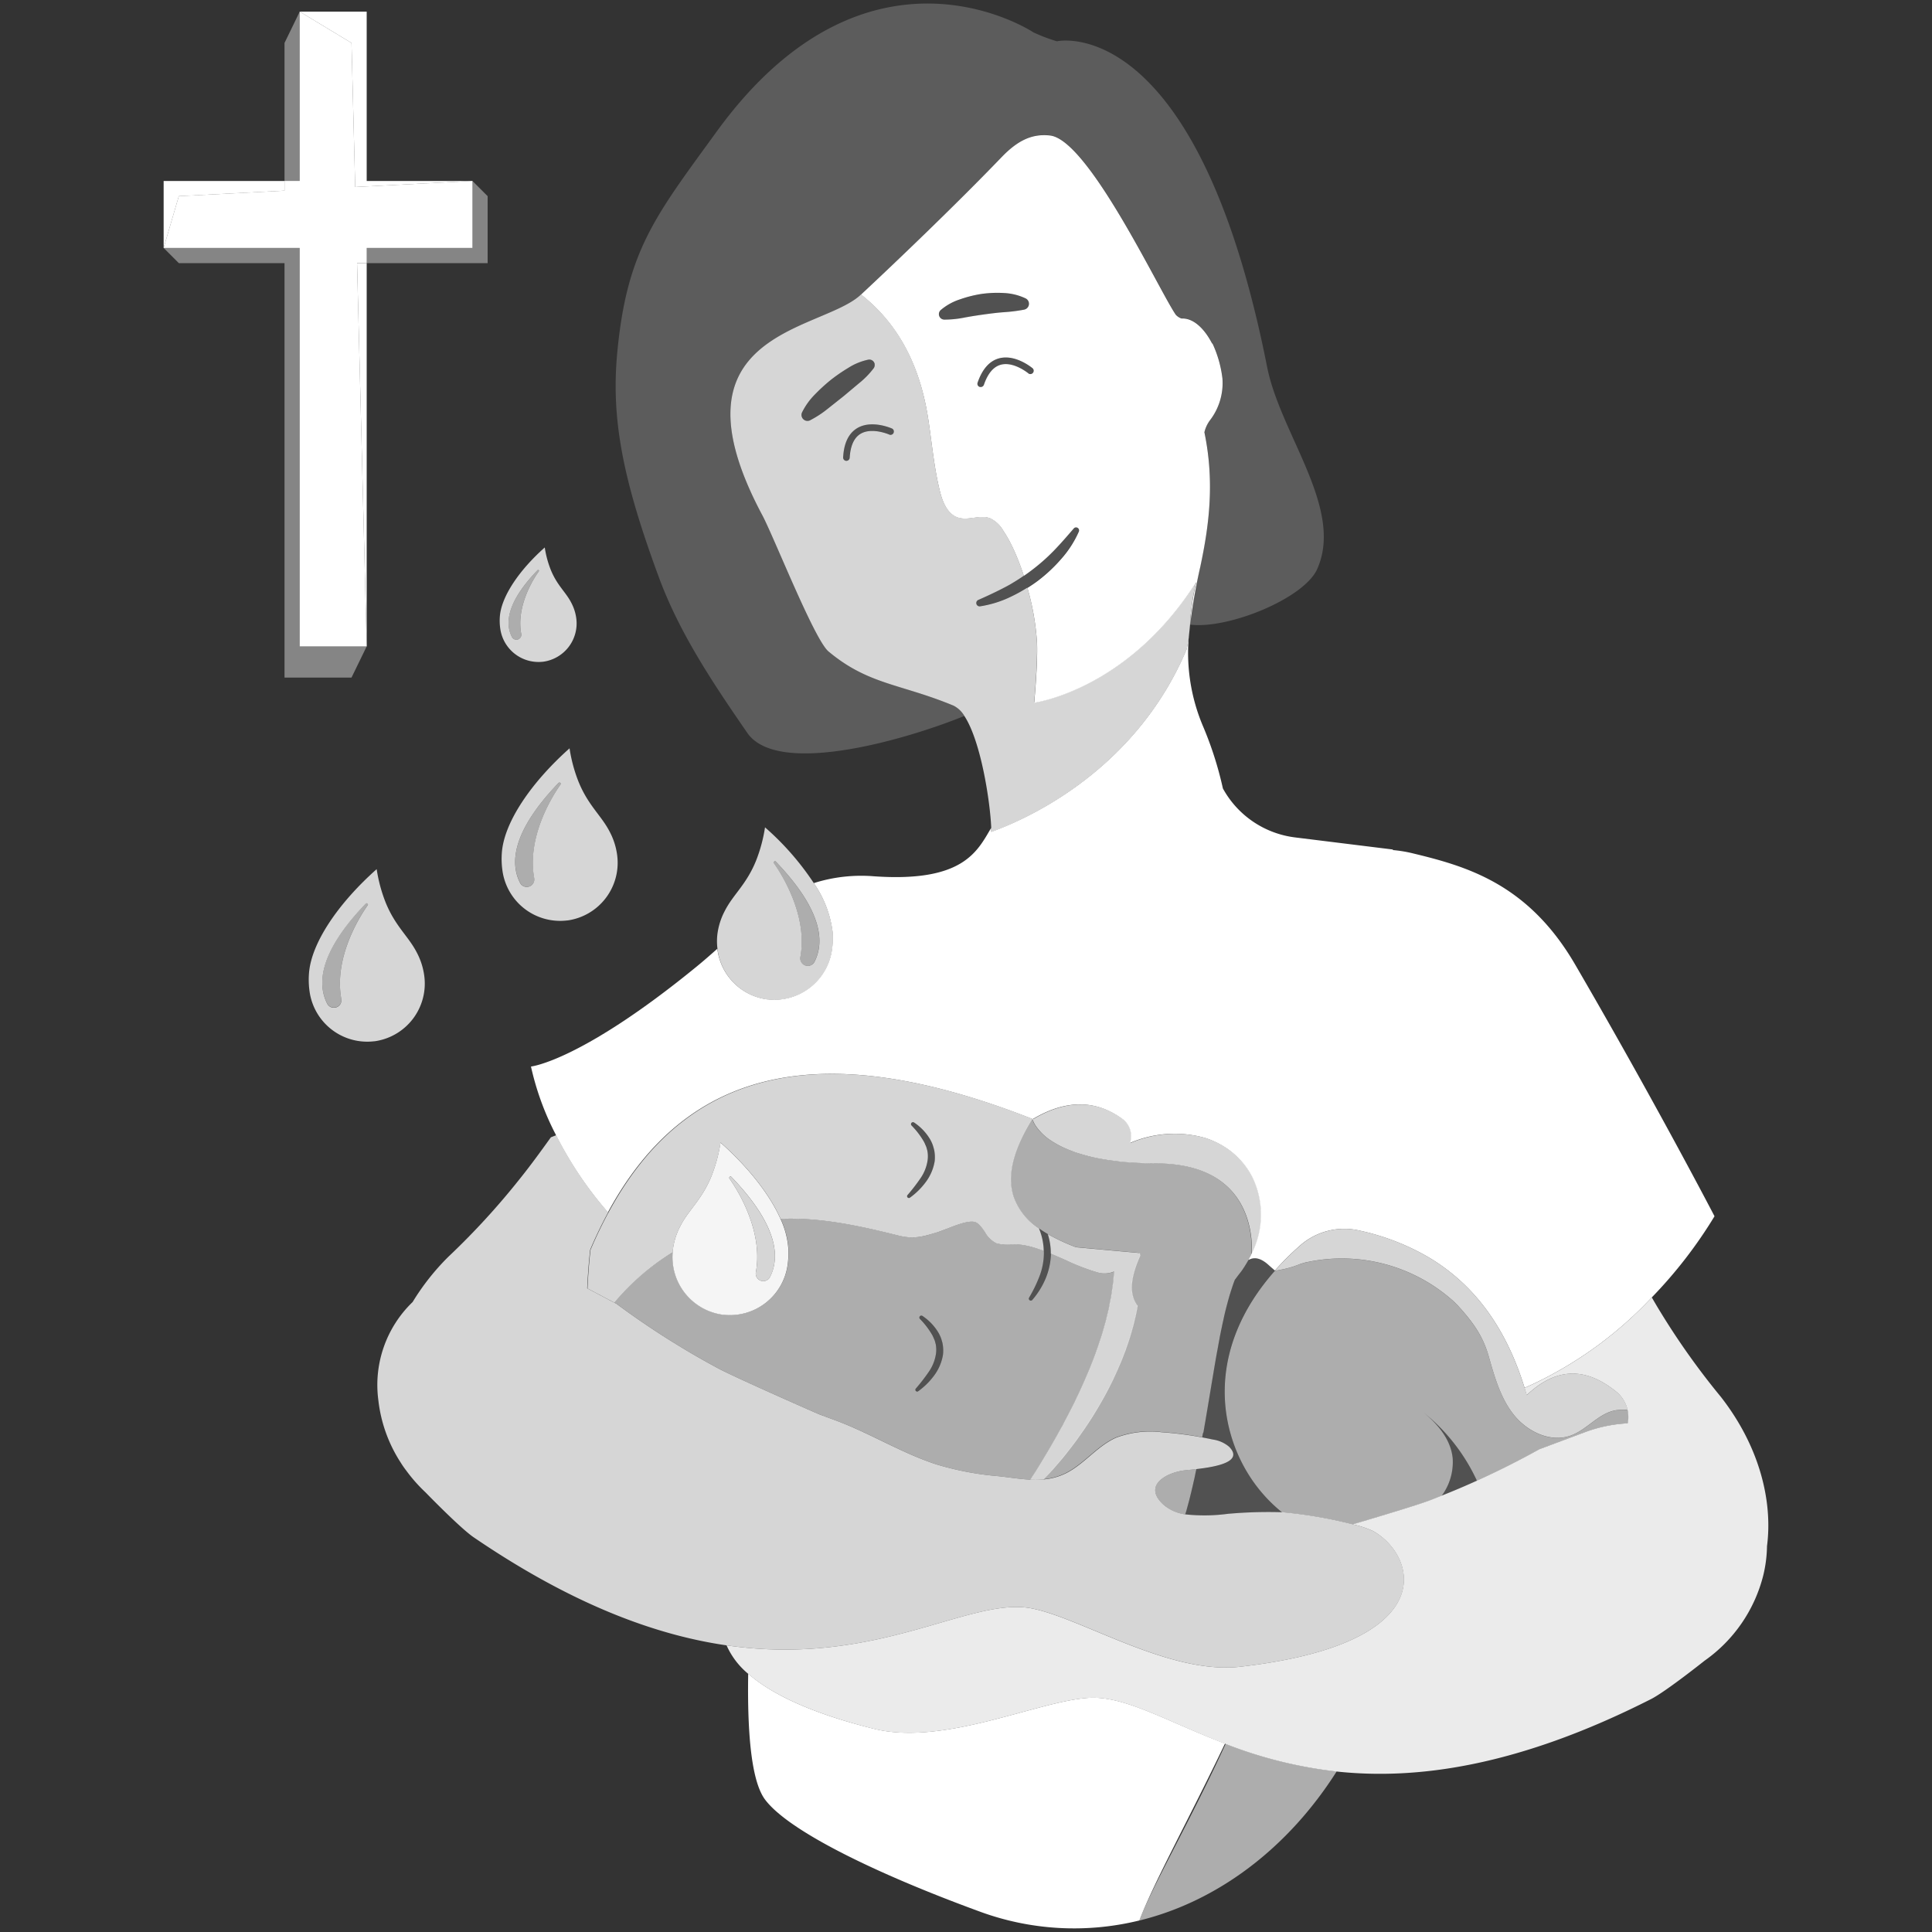 <svg viewBox="0 0 300 300" xmlns="http://www.w3.org/2000/svg"><rect x="0" y="0" width="300" height="300" fill="#333333" stroke="none"/><g fill="#fff"><path d="m 157.07 84.67 a 20.02 20.02 0 0 0 -1.34 -2.33 20.02 20.02 0 0 1 1.34 2.33 z"/><path d="m 157.88 86.46 c -.01 -.02 -.02 -.04 -.03 -.07 .01 .03 .02 .05 .03 .07 z"/><path d="m 158.93 89.31 l .03 .09 z"/><path d="m 161.18 90.11 a 24.07 24.07 0 0 0 3.63 -3.42 16.15 16.15 0 0 0 2.69 -4.17 .47 .47 0 0 0 -.79 -.49 c -1.04 1.21 -2.06 2.39 -3.15 3.51 a 30.12 30.12 0 0 1 -3.51 3.07 c -.36 .27 -.72 .53 -1.09 .78 l -.03 .02 q -.61 .41 -1.23 .8 .62 -.39 1.23 -.8 a 30.12 30.12 0 0 1 -2.8 1.71 c .45 -.24 .89 -.5 1.32 -.76 -.44 .26 -.87 .52 -1.32 .76 -1.37 .74 -2.79 1.4 -4.25 2.03 a .52 .52 0 0 0 .28 .99 16.81 16.81 0 0 0 4.74 -1.47 23.99 23.99 0 0 0 2.6 -1.44 c .58 -.34 1.14 -.71 1.68 -1.12 z" opacity=".15"/><path d="m 148.06 109.56 c -8.28 -3.43 -13.19 -3.22 -19.41 -8.41 -2.24 -1.87 -8.64 -18.18 -10.35 -21.29 -15.05 -28.36 8.97 -28.36 15.24 -33.98 .06 -.05 .11 -.1 .17 -.16 5.52 -5.15 14.78 -14.02 21.86 -21.37 2.49 -2.58 4.72 -3.64 7.49 -3.33 5.99 .67 16.97 24.13 19.53 27.84 a 2.15 2.15 0 0 0 .9 .58 c 1.76 -.1 3.52 1.48 4.78 3.97 l -.04 -.21 a 17.76 17.76 0 0 1 1.6 5.55 9.49 9.49 0 0 1 -1.96 6.52 5.09 5.09 0 0 0 -.84 1.83 c 1.62 7.86 .69 14.66 -.66 20.85 a 89.31 89.31 0 0 0 -1.58 9.03 v .01 c 5.84 .75 17.69 -4.02 19.75 -8.64 4.18 -9.39 -5.71 -20.92 -7.78 -31.36 -10.97 -55.5 -32.65 -50.58 -32.65 -50.58 a 26.37 26.37 0 0 1 -3.65 -1.39 s -25.6 -17.03 -49.16 15.39 c -9.54 13.15 -13.97 18.46 -15.46 34.42 -.95 10.22 .85 19.62 6.48 34.84 3.22 8.71 8.41 16.43 13.71 24.12 4.81 6.98 25.19 .87 33.72 -2.62 a 4.08 4.08 0 0 0 -1.69 -1.61 z" opacity=".2"/><path d="m 267.22 216.91 a 114.81 114.81 0 0 1 -9.42 -13.24 c -.45 -.72 -.88 -1.47 -1.31 -2.21 a 60.8 60.8 0 0 1 -19.76 14.06 c .11 .37 .23 .74 .34 1.11 4.52 -4.27 9.07 -4.44 13.91 -.52 a 5.08 5.08 0 0 1 1.79 4.83 l -.02 .07 a 22.23 22.23 0 0 0 -6.58 1.36 l -7.12 2.66 q -4.74 2.63 -9.74 4.9 -2.71 1.23 -5.49 2.33 c -.6 .24 -1.2 .49 -1.81 .72 -1.85 .7 -7.77 2.48 -11.95 3.72 a 15.87 15.87 0 0 1 3.11 1.02 c 6.91 3.86 10.9 17.5 -20.6 21.09 -11.07 1.26 -24.6 -7.56 -32.4 -9.06 -9.66 -1.85 -23.82 9.15 -47.35 5.74 a 12.11 12.11 0 0 0 3.35 4.41 c 3.5 3.07 9.62 6.1 19.59 8.57 10.82 2.67 25.37 -4.34 33.3 -4.82 5.61 -.34 12.14 3.68 21.14 7.11 l .11 .04 a 68.29 68.29 0 0 0 17.24 4.28 c 12.33 1.32 28.07 -.72 48.83 -11.25 2.28 -1.16 8.31 -5.96 8.31 -5.96 a 23.07 23.07 0 0 0 9.11 -13.25 20.44 20.44 0 0 0 .58 -4.54 c .9 -6.92 -1.11 -15.41 -7.16 -23.17 z" opacity=".9"/><path d="m 176.91 298.22 c 12.14 -2.97 23.08 -11.22 30.65 -23.16 a 68.29 68.29 0 0 1 -17.24 -4.28 c -5.71 12.41 -11.24 21.78 -13.41 27.44 z" opacity=".6"/><path d="m 167.48 216.44 c -.14 .29 -.28 .58 -.42 .88 .14 -.3 .28 -.59 .42 -.88 z"/><path d="m 172.43 201.86 c -.07 .36 -.13 .71 -.2 1.08 .07 -.37 .13 -.72 .2 -1.08 z"/><path d="m 172.74 199.86 c -.05 .4 -.1 .79 -.17 1.2 .07 -.4 .12 -.8 .17 -1.2 z"/><path d="m 172.99 197.43 q -.05 .89 -.16 1.79 .1 -.9 .16 -1.79 z"/><path d="m 172.02 203.83 c -.08 .34 -.16 .68 -.24 1.02 .08 -.34 .16 -.68 .24 -1.02 z"/><path d="m 169.39 212.06 c -.12 .31 -.25 .62 -.38 .93 .13 -.32 .26 -.62 .38 -.93 z"/><path d="m 168.48 214.23 q -.2 .45 -.4 .9 .21 -.45 .4 -.9 z"/><path d="m 171.51 205.83 c -.09 .33 -.18 .66 -.28 .99 .1 -.33 .19 -.66 .28 -.99 z"/><path d="m 170.9 207.86 c -.1 .32 -.21 .64 -.32 .97 .12 -.32 .22 -.64 .32 -.97 z"/><path d="m 170.2 209.94 c -.11 .32 -.23 .63 -.35 .95 .12 -.32 .23 -.64 .35 -.95 z"/><path d="m 172.57 214.77 c -.25 .51 -.51 1.01 -.78 1.51 .27 -.5 .53 -1.01 .78 -1.51 z"/><path d="m 171.65 180.07 c -.98 -.16 -1.88 -.34 -2.7 -.55 .82 .2 1.72 .39 2.7 .55 z"/><path d="m 168.76 179.47 c -.39 -.1 -.77 -.2 -1.12 -.32 .35 .11 .73 .22 1.12 .32 z"/><path d="m 172.76 214.37 q .28 -.58 .55 -1.17 -.27 .59 -.55 1.18 z"/><path d="m 175.19 180.48 q -.86 -.07 -1.65 -.16 .8 .1 1.65 .16 z"/><path d="m 177 180.58 q -.74 -.03 -1.45 -.08 .71 .05 1.45 .08 z"/><path d="m 167.6 179.14 q -.59 -.18 -1.12 -.38 c .35 .14 .72 .26 1.12 .38 z"/><path d="m 174.16 211.23 c .12 -.29 .23 -.59 .34 -.88 -.11 .3 -.22 .59 -.34 .88 z"/><path d="m 173.5 212.78 c .1 -.24 .2 -.48 .3 -.71 -.1 .24 -.2 .48 -.31 .72 z"/><path d="m 177.02 195.01 c 0 -.06 -.01 -.12 -.02 -.18 .01 .06 .01 .12 .02 .18 z"/><path d="m 176.63 202.74 a 3.91 3.91 0 0 1 -.3 -.43 3.91 3.91 0 0 0 .3 .43 z"/><path d="m 173.26 180.29 q -.67 -.08 -1.29 -.17 .62 .09 1.29 .17 z"/><path d="m 201.84 196.31 c .12 -.04 .24 -.09 .36 -.12 -.13 .04 -.25 .08 -.36 .12 z"/><path d="m 202.58 196.08 c .11 -.03 .22 -.06 .35 -.08 -.13 .02 -.24 .05 -.35 .08 z"/><path d="m 192.88 197.22 c -.21 .3 -.45 .59 -.68 .89 .23 -.3 .47 -.59 .68 -.89 z"/><path d="m 169.07 263.64 c -7.93 .48 -22.48 7.49 -33.3 4.82 -9.97 -2.46 -16.09 -5.49 -19.59 -8.57 -.16 9.75 .57 16.87 2.65 19.59 3.71 4.89 17.32 11.49 33.12 17.28 a 42.42 42.42 0 0 0 24.97 1.45 c 2.31 -6.04 7.68 -15.69 13.3 -27.47 -9.01 -3.42 -15.54 -7.44 -21.15 -7.1 z"/><path d="m 200.22 196.86 c .2 -.06 .37 -.11 .54 -.16 -.17 .05 -.34 .1 -.54 .16 z"/><path d="m 166.38 218.71 c -.14 .28 -.29 .56 -.43 .84 .14 -.28 .28 -.57 .43 -.84 z"/><path d="m 199.48 197.04 l .11 -.03 z"/><path d="m 200.82 196.68 c .16 -.05 .31 -.11 .45 -.16 -.14 .05 -.29 .1 -.45 .16 z"/><path d="m 163.87 223.39 c -.14 .24 -.28 .49 -.42 .73 .14 -.25 .28 -.49 .42 -.73 z"/><path d="m 165.17 221.02 c -.14 .27 -.29 .53 -.44 .8 .15 -.27 .3 -.54 .44 -.8 z"/><path d="m 188.36 213.53 c -.37 2.2 -.74 4.47 -1.13 6.75 .39 -2.29 .76 -4.55 1.13 -6.75 z"/><path d="m 162.46 225.81 c -.12 .2 -.25 .41 -.37 .62 .12 -.21 .25 -.42 .37 -.62 z"/><path d="m 179.46 180.64 c -.67 0 -1.32 -.02 -1.94 -.04 .62 .03 1.26 .04 1.94 .04 z"/><path d="m 160.96 228.28 c -.09 .14 -.18 .29 -.27 .43 .09 -.15 .18 -.29 .27 -.43 z"/><path d="m 160.37 173.77 c 5.09 -3.04 9.78 -3.04 13.95 .01 a 3.3 3.3 0 0 1 1.14 3.7 17.54 17.54 0 0 1 11.57 -.81 13.13 13.13 0 0 1 2.82 1.24 12.01 12.01 0 0 1 4.67 5 13.35 13.35 0 0 1 -.19 11.79 c -.14 .28 -.28 .57 -.44 .86 l .08 .04 c .86 -.44 1.83 -.23 2.98 .8 .34 .31 .68 .6 1.02 .89 l .02 .02 v -.05 a 44.7 44.7 0 0 1 3.92 -3.89 10.38 10.38 0 0 1 9.09 -2.31 36.67 36.67 0 0 1 10.8 4.15 c 7.12 4.22 12.05 10.94 14.94 20.3 a 60.8 60.8 0 0 0 19.76 -14.06 70.89 70.89 0 0 0 9.73 -12.59 s -9.15 -17.62 -21.65 -39.1 c -7.36 -12.64 -16.99 -15.27 -25.31 -17.28 a 20.25 20.25 0 0 0 -2.97 -.48 l -.03 -.09 -15.12 -1.87 a 14.86 14.86 0 0 1 -11.26 -7.61 55.3 55.3 0 0 0 -3.18 -9.88 29.22 29.22 0 0 1 -2.06 -14.26 q -.13 1.27 -.39 2.53 c -7.41 17.58 -22.65 25.57 -30.33 28.35 0 -.19 -.01 -.4 -.02 -.62 -2.16 3.66 -4.34 8.49 -18.2 7.52 a 24.36 24.36 0 0 0 -9.35 1.06 16.86 16.86 0 0 1 2.93 7.63 12.85 12.85 0 0 1 -.1 2.68 9.04 9.04 0 0 1 -9.92 7.75 c -.05 -.01 -.11 -.01 -.16 -.01 a 8.98 8.98 0 0 1 -7.72 -7.86 c -1.07 .95 -2.15 1.9 -3.28 2.82 -17.97 14.68 -25.66 15.47 -25.66 15.47 a 43.11 43.11 0 0 0 3.89 10.65 57.94 57.94 0 0 0 8.06 11.99 c 12.28 -22.68 33.41 -27.27 65.97 -14.48 z"/><path d="m 156.13 91.13 c .45 -.24 .89 -.5 1.32 -.76"/><path d="m 157.7 90.22 q .62 -.39 1.23 -.8"/><path d="m 158.96 89.4 l -.03 .02 z"/><path d="m 187.02 67.12 a 5.09 5.09 0 0 1 .84 -1.83 9.49 9.49 0 0 0 1.96 -6.52 17.76 17.76 0 0 0 -1.6 -5.55 l .04 .21 c -1.26 -2.49 -3.02 -4.07 -4.78 -3.97 a 2.15 2.15 0 0 1 -.9 -.58 c -2.56 -3.7 -13.54 -27.17 -19.53 -27.84 -2.77 -.31 -5 .75 -7.49 3.33 -7.07 7.35 -16.34 16.22 -21.86 21.37 a 26.38 26.38 0 0 1 2.46 2.19 c 3.23 3.27 6.19 8 7.63 15.18 q .18 .9 .33 1.85 c .59 3.84 .92 7.73 1.87 11.49 .42 1.64 1.21 3.45 2.83 3.94 1.59 .48 3.37 -.5 4.92 .09 a 4.61 4.61 0 0 1 2.01 1.87 20.17 20.17 0 0 1 1.34 2.33 c .27 .55 .53 1.13 .78 1.73 .01 .02 .02 .04 .03 .07 .38 .91 .73 1.87 1.05 2.85 l .03 .09 c .37 -.25 .74 -.51 1.09 -.78 a 30.12 30.12 0 0 0 3.51 -3.07 c 1.09 -1.12 2.11 -2.3 3.15 -3.51 a .47 .47 0 0 1 .79 .49 16.15 16.15 0 0 1 -2.68 4.18 24.07 24.07 0 0 1 -3.63 3.42 c -.54 .41 -1.1 .78 -1.67 1.14 a 39.99 39.99 0 0 1 1.49 8.53 c .14 3.11 -.44 9.31 -.44 9.31 s 14.49 -1.94 25.16 -18.73 a 35.55 35.55 0 0 0 -.95 6.64 89.31 89.31 0 0 1 1.58 -9.03 c 1.33 -6.23 2.27 -13.03 .64 -20.89 z m -37.19 -17.82 a 15.84 15.84 0 0 1 -3.19 .33 h -.02 a .85 .85 0 0 1 -.55 -1.48 8.76 8.76 0 0 1 3.01 -1.67 18.64 18.64 0 0 1 3.34 -.84 17.83 17.83 0 0 1 3.46 -.14 8.81 8.81 0 0 1 3.39 .84 .93 .93 0 0 1 -.23 1.74 l -.04 .01 a 26.44 26.44 0 0 1 -3.11 .39 c -1.01 .07 -2.02 .2 -3.03 .34 s -2.01 .29 -3.03 .48 z m 2.29 10.78 a .52 .52 0 0 1 -.32 -.66 c .72 -2.09 1.83 -3.36 3.31 -3.77 2.55 -.7 5.13 1.45 5.24 1.54 a .52 .52 0 0 1 -.63 .82 c -.01 -.01 -.02 -.02 -.03 -.03 s -2.3 -1.9 -4.3 -1.34 c -1.13 .31 -2.01 1.36 -2.61 3.11 a .52 .52 0 0 1 -.65 .32 z"/><path d="m 184.27 100.83 q .26 -1.25 .39 -2.53 c .05 -.43 .09 -.87 .13 -1.3 v -.01 a 35.55 35.55 0 0 1 .95 -6.64 c -10.67 16.79 -25.16 18.73 -25.16 18.73 s .57 -6.2 .44 -9.31 a 39.99 39.99 0 0 0 -1.49 -8.53 23.99 23.99 0 0 1 -2.61 1.44 16.81 16.81 0 0 1 -4.74 1.47 .52 .52 0 0 1 -.28 -.99 c 1.46 -.64 2.87 -1.3 4.25 -2.03 a 30.12 30.12 0 0 0 2.8 -1.71 l .03 -.02 -.03 -.09 c -.32 -.98 -.67 -1.94 -1.05 -2.85 -.01 -.02 -.02 -.04 -.03 -.07 -.25 -.6 -.51 -1.18 -.78 -1.73 a 20.02 20.02 0 0 0 -1.34 -2.33 4.61 4.61 0 0 0 -2.01 -1.87 c -1.55 -.59 -3.34 .4 -4.92 -.09 -1.62 -.5 -2.41 -2.3 -2.83 -3.94 -.95 -3.77 -1.28 -7.65 -1.87 -11.49 q -.14 -.95 -.33 -1.85 c -1.43 -7.18 -4.39 -11.91 -7.63 -15.18 a 26.38 26.38 0 0 0 -2.46 -2.19 c -.06 .05 -.11 .11 -.17 .16 -6.27 5.62 -30.29 5.62 -15.23 33.99 1.71 3.1 8.11 19.42 10.35 21.29 6.22 5.19 11.13 4.98 19.41 8.41 a 4.08 4.08 0 0 1 1.69 1.61 c 2.57 3.91 4 13.28 4.17 17.39 .01 .22 .02 .43 .02 .62 7.68 -2.79 22.92 -10.78 30.33 -28.36 z m -46.16 -33.34 c -.03 -.01 -2.72 -1.2 -4.5 -.12 -1 .61 -1.56 1.85 -1.67 3.7 a .52 .52 0 0 1 -.51 .49 h -.03 a .51 .51 0 0 1 -.48 -.54 c .12 -2.21 .85 -3.73 2.17 -4.53 2.25 -1.36 5.33 .01 5.46 .07 a .52 .52 0 0 1 -.43 .94 z m -2.3 -10.96 a .85 .85 0 0 1 -.15 .66 l -.01 .01 a 13.19 13.19 0 0 1 -2.26 2.31 l -2.41 2.02 -2.46 1.95 a 15.85 15.85 0 0 1 -2.69 1.76 l -.01 .01 a .93 .93 0 0 1 -1.26 -1.25 10.62 10.62 0 0 1 1.96 -2.73 27.53 27.53 0 0 1 2.45 -2.25 26.06 26.06 0 0 1 2.74 -1.89 9.41 9.41 0 0 1 3.11 -1.28 .85 .85 0 0 1 1 .67 v .01 z" opacity=".8"/><path d="m 131.7 57.13 a 26.06 26.06 0 0 0 -2.74 1.89 27.53 27.53 0 0 0 -2.45 2.25 10.62 10.62 0 0 0 -1.94 2.73 .93 .93 0 0 0 1.26 1.24 l .01 -.01 a 15.85 15.85 0 0 0 2.69 -1.76 l 2.46 -1.95 2.41 -2.02 a 13.19 13.19 0 0 0 2.26 -2.31 l .01 -.01 a .85 .85 0 0 0 -.85 -1.33 9.41 9.41 0 0 0 -3.12 1.28 z" opacity=".15"/><path d="m 155.9 48.49 a 26.44 26.44 0 0 0 3.11 -.39 l .04 -.01 a .93 .93 0 0 0 .23 -1.74 8.81 8.81 0 0 0 -3.39 -.84 17.83 17.83 0 0 0 -3.46 .14 18.64 18.64 0 0 0 -3.34 .84 8.74 8.74 0 0 0 -3.01 1.67 .85 .85 0 0 0 .55 1.48 h .02 a 15.84 15.84 0 0 0 3.19 -.33 c 1.02 -.2 2.03 -.32 3.04 -.47 s 2.01 -.28 3.02 -.35 z" opacity=".15"/><path d="m 162.05 194.24 c 0 .11 .01 .22 .01 .33 a 10.25 10.25 0 0 1 -.67 3.58 21.84 21.84 0 0 1 -1.63 3.38 .31 .31 0 0 0 .5 .35 12.42 12.42 0 0 0 2.09 -3.36 10.91 10.91 0 0 0 .82 -3.84 c 0 -.03 .01 -.07 .01 -.1 a 9.75 9.75 0 0 0 -.47 -2.94 c -.5 -.29 -.97 -.59 -1.4 -.9 .04 .09 .08 .18 .11 .27 a 9.54 9.54 0 0 1 .63 3.23 z" opacity=".15"/><path d="m 160.98 193.85 c .35 .12 .71 .24 1.07 .38 -.36 -.13 -.72 -.26 -1.07 -.38 z"/><path d="m 160.72 193.78 a 13.39 13.39 0 0 0 -1.54 -.39 13.39 13.39 0 0 1 1.54 .39 z"/><path d="m 144.77 177.57 a 5.72 5.72 0 0 0 -.41 -.81 8.15 8.15 0 0 0 -2.44 -2.5 .31 .31 0 0 0 -.39 .46 12.34 12.34 0 0 1 1.94 2.53 c .14 .22 .21 .47 .32 .69 .09 .24 .14 .48 .22 .72 a 4.62 4.62 0 0 1 .04 1.48 6.6 6.6 0 0 1 -1.14 2.86 28.53 28.53 0 0 1 -2 2.58 .28 .28 0 0 0 .37 .4 11.02 11.02 0 0 0 2.46 -2.41 7.42 7.42 0 0 0 1.41 -3.28 5.65 5.65 0 0 0 -.09 -1.85 c -.09 -.28 -.17 -.59 -.29 -.87 z" opacity=".15"/><path d="m 142.57 216.01 a 11.07 11.07 0 0 0 2.46 -2.41 7.43 7.43 0 0 0 1.41 -3.28 5.71 5.71 0 0 0 -.09 -1.85 c -.09 -.29 -.17 -.6 -.28 -.88 a 5.61 5.61 0 0 0 -.41 -.81 8.16 8.16 0 0 0 -2.44 -2.5 .31 .31 0 0 0 -.39 .46 12.34 12.34 0 0 1 1.94 2.53 c .14 .22 .21 .47 .32 .69 .09 .24 .14 .48 .22 .72 a 4.62 4.62 0 0 1 .04 1.48 6.59 6.59 0 0 1 -1.14 2.85 28.53 28.53 0 0 1 -2 2.58 .28 .28 0 0 0 .37 .4 z" opacity=".15"/><path d="m 160.96 228.28 c .39 -.62 .76 -1.24 1.13 -1.85 .12 -.21 .25 -.41 .37 -.62 .34 -.57 .66 -1.13 .99 -1.69 .14 -.24 .28 -.49 .42 -.73 .3 -.53 .59 -1.05 .87 -1.57 .14 -.27 .29 -.54 .44 -.8 .27 -.49 .52 -.98 .77 -1.47 .14 -.28 .29 -.56 .43 -.84 .24 -.47 .46 -.93 .69 -1.39 .14 -.29 .28 -.59 .42 -.88 q .31 -.66 .6 -1.31 .2 -.45 .4 -.9 .27 -.62 .53 -1.24 c .13 -.31 .25 -.62 .38 -.93 .16 -.39 .31 -.79 .46 -1.17 .12 -.32 .23 -.63 .35 -.95 .13 -.37 .27 -.74 .39 -1.11 .11 -.33 .21 -.65 .32 -.97 .11 -.35 .22 -.7 .33 -1.04 s .19 -.66 .28 -.99 .18 -.66 .27 -.98 c .09 -.34 .16 -.68 .24 -1.02 .07 -.3 .14 -.6 .21 -.9 .08 -.36 .14 -.72 .2 -1.08 .05 -.27 .1 -.54 .15 -.8 .07 -.4 .12 -.8 .17 -1.2 .03 -.21 .06 -.43 .09 -.64 q .1 -.91 .16 -1.79 l -.13 .07 a 3.76 3.76 0 0 1 -2.47 .08 33.58 33.58 0 0 1 -4.91 -1.9 c -.77 -.34 -1.55 -.68 -2.32 -1 a 10.91 10.91 0 0 1 -.82 3.84 12.42 12.42 0 0 1 -2.09 3.36 .31 .31 0 0 1 -.5 -.35 21.83 21.83 0 0 0 1.64 -3.38 10.25 10.25 0 0 0 .67 -3.58 c 0 -.11 -.01 -.22 -.01 -.33 -.36 -.14 -.72 -.27 -1.07 -.38 -.09 -.03 -.17 -.05 -.26 -.08 a 13.39 13.39 0 0 0 -1.54 -.39 7.92 7.92 0 0 0 -1.17 -.14 c -.19 -.01 -.38 0 -.57 .01 h -.4 a 6.97 6.97 0 0 1 -2.31 -.19 4.09 4.09 0 0 1 -1.82 -1.77 c -.53 -.76 -1.02 -1.48 -1.68 -1.58 -1.05 -.17 -2.79 .52 -4.19 1.07 -.53 .21 -1.03 .41 -1.44 .53 -2.33 .74 -3.76 1.13 -6.05 .55 -5.79 -1.45 -11.96 -2.84 -18.16 -2.61 -.07 0 -.13 .01 -.2 .01 a 13.24 13.24 0 0 1 1.2 4.45 12.85 12.85 0 0 1 -.1 2.68 9.04 9.04 0 0 1 -9.92 7.75 c -.05 -.01 -.11 -.01 -.16 -.01 a 9.03 9.03 0 0 1 -7.77 -9.68 37.23 37.23 0 0 0 -9.14 7.79 l .4 .21 a 127.61 127.61 0 0 0 15.88 10.07 c 2.79 1.49 15.54 7.07 15.54 7.07 l 2.75 1.02 c 5.3 1.98 10.19 5.05 15.55 6.79 a 46.52 46.52 0 0 0 9.59 1.82 c 1.69 .18 3.35 .46 4.99 .54 .23 -.35 .45 -.71 .67 -1.06 .08 -.14 .17 -.28 .26 -.42 z m -18.76 -12.66 a 28.53 28.53 0 0 0 2 -2.58 6.59 6.59 0 0 0 1.14 -2.85 4.62 4.62 0 0 0 -.04 -1.48 c -.07 -.24 -.12 -.49 -.22 -.72 -.11 -.23 -.19 -.47 -.32 -.69 a 12.34 12.34 0 0 0 -1.94 -2.53 .31 .31 0 0 1 .39 -.46 8.16 8.16 0 0 1 2.44 2.5 5.61 5.61 0 0 1 .41 .81 c .12 .28 .19 .58 .28 .88 a 5.71 5.71 0 0 1 .09 1.85 7.43 7.43 0 0 1 -1.41 3.28 11.07 11.07 0 0 1 -2.46 2.41 .28 .28 0 0 1 -.37 -.4 z" opacity=".6"/><path d="m 221.8 195.21 a 36.67 36.67 0 0 0 -10.8 -4.15 10.38 10.38 0 0 0 -9.08 2.32 44.7 44.7 0 0 0 -3.92 3.89 v .05 c .58 -.09 1.06 -.19 1.48 -.28 l .11 -.03 c .23 -.05 .44 -.11 .63 -.16 s .37 -.11 .54 -.16 l .06 -.02 c .16 -.05 .31 -.11 .45 -.16 .2 -.07 .38 -.14 .56 -.21 .12 -.04 .24 -.09 .36 -.12 s .25 -.08 .38 -.11 c .11 -.03 .22 -.06 .35 -.08 a 25.98 25.98 0 0 1 22.48 5.8 12.49 12.49 0 0 1 .96 .92 c 2.25 2.48 3.87 4.62 4.79 7.84 s 1.84 6.55 3.93 9.16 5.69 4.34 8.84 3.2 c 2.56 -.93 4.38 -3.55 7.08 -3.94 a 11.05 11.05 0 0 1 1.74 -.05 5.07 5.07 0 0 0 -1.75 -2.81 c -4.84 -3.92 -9.39 -3.76 -13.91 .52 -.11 -.38 -.23 -.74 -.34 -1.11 -2.89 -9.37 -7.82 -16.09 -14.94 -20.31 z" opacity=".8"/><path d="m 251 218.98 c -2.69 .39 -4.52 3.01 -7.08 3.94 -3.14 1.14 -6.75 -.58 -8.84 -3.2 s -3.01 -5.94 -3.93 -9.16 -2.55 -5.36 -4.79 -7.84 a 12.49 12.49 0 0 0 -.96 -.92 25.98 25.98 0 0 0 -22.48 -5.8 c -.12 .03 -.24 .05 -.35 .08 -.13 .04 -.26 .07 -.38 .11 s -.24 .08 -.36 .12 c -.18 .07 -.37 .13 -.56 .21 -.14 .05 -.29 .1 -.45 .16 l -.06 .02 c -.17 .05 -.34 .11 -.54 .16 s -.4 .11 -.63 .16 l -.11 .03 c -.41 .09 -.9 .19 -1.48 .28 l -.02 -.02 c -10.88 12.29 -8.84 25.15 -3.23 32.95 a 23.64 23.64 0 0 0 4.33 4.58 h .12 a 70.43 70.43 0 0 1 10.89 1.88 c 4.17 -1.24 10.09 -3.03 11.95 -3.72 .61 -.23 1.2 -.48 1.81 -.72 a 8.81 8.81 0 0 0 1.72 -5.86 c -.26 -2.51 -1.8 -4.9 -4.68 -7.22 a 29.33 29.33 0 0 1 8.45 10.74 q 4.99 -2.27 9.74 -4.9 l 7.12 -2.66 a 22.23 22.23 0 0 1 6.58 -1.36 l .02 -.07 a 5.12 5.12 0 0 0 -.05 -2.02 11.09 11.09 0 0 0 -1.75 .05 z" opacity=".6"/><path d="m 104.46 194.46 c .01 -.13 .01 -.26 .03 -.4 a 10.66 10.66 0 0 1 1.19 -3.74 c 1.29 -2.5 3.33 -4.04 4.83 -7.76 a 23.74 23.74 0 0 0 1.38 -5.15 c 4.19 3.72 7.6 7.97 9.32 11.86 .07 0 .13 -.01 .2 -.01 6.2 -.23 12.37 1.16 18.16 2.61 2.29 .57 3.72 .18 6.05 -.55 .41 -.13 .91 -.33 1.44 -.53 1.4 -.55 3.15 -1.24 4.19 -1.07 .65 .1 1.15 .82 1.68 1.58 a 4.09 4.09 0 0 0 1.82 1.77 6.97 6.97 0 0 0 2.31 .19 h .4 c .19 0 .38 -.01 .57 -.01 a 7.92 7.92 0 0 1 1.17 .14 13.39 13.39 0 0 1 1.54 .39 c .09 .03 .17 .05 .26 .08 .35 .12 .71 .24 1.07 .38 a 9.55 9.55 0 0 0 -.64 -3.24 c -.03 -.09 -.07 -.18 -.11 -.27 a 9.84 9.84 0 0 1 -3.89 -4.81 c -1.1 -3.21 -.2 -7.14 2.77 -12 l .03 -.05 .06 -.03 .02 -.01 c .07 .15 .12 .23 .12 .23 l .01 .03 v .01 c .01 .02 .02 .04 .03 .07 l .01 .02 a 3.75 3.75 0 0 0 .3 .56 l .01 .01 a 8.27 8.27 0 0 0 2.55 2.44 l .01 .01 a 14.73 14.73 0 0 0 2.2 1.16 l .08 .03 c .28 .12 .58 .24 .9 .36 q .53 .2 1.12 .38 l .04 .01 c .36 .11 .73 .21 1.12 .32 l .19 .05 c .82 .21 1.72 .39 2.7 .55 l .32 .05 q .62 .09 1.29 .17 l .29 .04 q .79 .09 1.65 .16 c .12 .01 .24 .02 .36 .02 q .7 .05 1.45 .08 c .17 .01 .34 .02 .51 .02 .63 .02 1.27 .04 1.94 .04 14.21 .04 15.02 10.49 14.88 14.06 a 13.35 13.35 0 0 0 .19 -11.79 12.01 12.01 0 0 0 -4.67 -5 13.13 13.13 0 0 0 -2.82 -1.24 17.54 17.54 0 0 0 -11.57 .81 3.3 3.3 0 0 0 -1.14 -3.7 c -4.17 -3.05 -8.86 -3.05 -13.95 -.01 -32.56 -12.79 -53.69 -8.2 -65.95 14.5 -.98 1.81 -1.9 3.71 -2.77 5.75 l -.02 .07 c -.23 2.06 -.37 4.04 -.46 5.97 l 4.14 2.19 a 37.22 37.22 0 0 1 9.09 -7.8 z m 40.68 -14.16 a 7.42 7.42 0 0 1 -1.41 3.28 11.02 11.02 0 0 1 -2.46 2.41 .28 .28 0 0 1 -.37 -.4 28.53 28.53 0 0 0 2 -2.58 6.6 6.6 0 0 0 1.14 -2.85 4.62 4.62 0 0 0 -.04 -1.48 c -.07 -.24 -.12 -.49 -.22 -.72 -.11 -.23 -.19 -.47 -.32 -.69 a 12.34 12.34 0 0 0 -1.94 -2.53 .31 .31 0 0 1 .39 -.46 8.15 8.15 0 0 1 2.44 2.5 5.72 5.72 0 0 1 .41 .81 c .12 .28 .19 .58 .28 .88 a 5.69 5.69 0 0 1 .1 1.83 z" opacity=".8"/><path d="m 163.07 228.65 c .13 -.15 .26 -.29 .4 -.44 q .49 -.56 .98 -1.13 l .26 -.3 q .63 -.75 1.23 -1.53 c .04 -.05 .07 -.1 .11 -.14 q .55 -.7 1.08 -1.42 l .25 -.35 q .48 -.67 .95 -1.35 c .07 -.09 .13 -.19 .19 -.28 q 1.16 -1.7 2.2 -3.49 l .01 -.02 q .51 -.87 .99 -1.76 c .03 -.05 .05 -.1 .08 -.15 .27 -.5 .52 -1.01 .78 -1.51 .06 -.13 .13 -.26 .19 -.39 q .28 -.59 .55 -1.18 c .06 -.14 .13 -.28 .19 -.42 .11 -.24 .2 -.48 .31 -.72 .08 -.19 .17 -.39 .25 -.58 .04 -.09 .07 -.17 .11 -.26 .12 -.29 .23 -.59 .34 -.88 .09 -.24 .19 -.48 .28 -.72 .02 -.05 .04 -.1 .05 -.16 q .25 -.7 .48 -1.4 c .05 -.14 .09 -.29 .14 -.43 q .18 -.59 .34 -1.17 c .04 -.15 .09 -.31 .13 -.46 q .18 -.68 .33 -1.35 c .02 -.08 .04 -.15 .06 -.23 .12 -.52 .22 -1.03 .31 -1.55 .01 -.05 .01 -.09 .02 -.14 a 3.91 3.91 0 0 1 -.3 -.43 c -.99 -1.67 -.77 -4.07 .69 -7.3 0 -.06 -.01 -.12 -.02 -.18 -.01 -.09 -.02 -.18 -.03 -.26 l -4 -.36 -5.91 -.54 a 30.09 30.09 0 0 1 -4.39 -2.04 9.75 9.75 0 0 1 .47 2.94 c 0 .03 -.01 .07 -.01 .1 .77 .32 1.55 .66 2.32 1 a 33.58 33.58 0 0 0 4.91 1.9 3.76 3.76 0 0 0 2.47 -.08 l .13 -.07 q -.05 .89 -.16 1.79 c -.02 .21 -.06 .43 -.09 .64 -.05 .4 -.1 .79 -.17 1.2 -.04 .26 -.1 .54 -.15 .8 -.07 .36 -.13 .71 -.2 1.08 -.06 .3 -.14 .6 -.21 .9 -.08 .34 -.16 .68 -.24 1.02 -.08 .32 -.18 .65 -.27 .98 s -.18 .66 -.28 .99 -.22 .7 -.33 1.04 c -.1 .32 -.21 .64 -.32 .97 -.12 .37 -.26 .74 -.39 1.11 -.11 .32 -.23 .63 -.35 .95 q -.22 .58 -.46 1.17 c -.12 .31 -.25 .62 -.38 .93 q -.26 .62 -.53 1.24 -.2 .45 -.4 .9 -.29 .65 -.6 1.31 c -.14 .29 -.28 .58 -.42 .88 -.22 .46 -.45 .92 -.69 1.39 -.14 .28 -.29 .56 -.43 .84 -.25 .49 -.51 .98 -.77 1.47 -.14 .27 -.29 .53 -.44 .8 -.28 .52 -.57 1.04 -.87 1.57 -.14 .24 -.28 .49 -.42 .73 -.32 .56 -.65 1.12 -.99 1.69 -.12 .2 -.25 .41 -.37 .62 -.37 .61 -.74 1.23 -1.13 1.85 -.09 .14 -.18 .29 -.27 .43 -.22 .35 -.45 .7 -.67 1.06 a 14.46 14.46 0 0 0 2.05 -.04 l .09 -.09 z" opacity=".8"/><path d="m 220.88 219.18 c 2.87 2.32 4.41 4.71 4.68 7.22 a 8.81 8.81 0 0 1 -1.72 5.86 q 2.78 -1.1 5.49 -2.33 a 29.33 29.33 0 0 0 -8.45 -10.75 z" opacity=".15"/><path d="m 194.74 230.24 c -5.61 -7.8 -7.65 -20.66 3.23 -32.95 -.34 -.29 -.68 -.59 -1.02 -.89 -1.14 -1.04 -2.12 -1.25 -2.98 -.8 -.05 .03 -.1 .07 -.16 .1 q -.42 .76 -.94 1.52 c -.21 .3 -.45 .59 -.68 .89 -.16 .2 -.3 .41 -.46 .61 -.01 .03 -.02 .05 -.03 .07 -.06 .15 -.12 .31 -.18 .47 -.04 .1 -.08 .21 -.11 .32 s -.07 .19 -.1 .3 -.08 .23 -.11 .34 -.07 .2 -.1 .31 -.07 .24 -.11 .36 c -.03 .1 -.06 .21 -.1 .32 l -.11 .38 c -.03 .11 -.06 .22 -.09 .33 -.04 .13 -.07 .27 -.11 .4 -.03 .11 -.06 .23 -.09 .34 -.04 .14 -.07 .28 -.11 .42 -.03 .1 -.05 .21 -.08 .32 -.09 .39 -.19 .78 -.28 1.19 l -.01 .03 c -.04 .17 -.08 .35 -.11 .52 -.02 .11 -.05 .21 -.07 .32 q -.06 .26 -.11 .53 l -.07 .33 c -.04 .18 -.07 .36 -.11 .54 -.02 .11 -.05 .23 -.07 .34 l -.11 .56 c -.02 .11 -.04 .22 -.06 .34 -.04 .19 -.07 .39 -.11 .58 l -.05 .29 c -.04 .22 -.08 .44 -.12 .66 l -.01 .04 c -.22 1.25 -.45 2.55 -.67 3.87 -.37 2.2 -.74 4.47 -1.13 6.75 v .02 c -.06 .34 -.12 .69 -.18 1.03 l -.03 .18 q -.08 .44 -.15 .88 l -.04 .25 c -.03 .19 -.07 .39 -.1 .58 .53 .1 1.06 .2 1.58 .32 a 4.95 4.95 0 0 1 2.55 1.13 c 2.31 2.35 -2.12 3.12 -5.08 3.46 l -.02 .11 c -.05 .25 -.1 .49 -.16 .73 -.03 .11 -.05 .23 -.07 .34 q -.08 .34 -.15 .67 c -.03 .12 -.05 .23 -.08 .35 q -.08 .34 -.15 .66 c -.03 .11 -.05 .22 -.08 .33 -.06 .24 -.12 .48 -.17 .71 l -.06 .26 q -.24 .97 -.5 1.89 c -.02 .08 -.04 .15 -.06 .23 q -.1 .34 -.19 .68 l -.02 .07 a 27.36 27.36 0 0 0 6.59 -.08 70.25 70.25 0 0 1 8.42 -.25 23.65 23.65 0 0 1 -4.32 -4.6 z" opacity=".15"/><path d="m 184.27 234.4 c .02 -.08 .04 -.15 .06 -.23 q .26 -.92 .5 -1.89 l .06 -.26 c .06 -.24 .12 -.47 .17 -.71 .03 -.11 .05 -.22 .08 -.33 q .08 -.33 .15 -.66 c .03 -.12 .05 -.23 .08 -.35 q .08 -.33 .15 -.67 c .02 -.11 .05 -.23 .07 -.34 .05 -.24 .1 -.49 .16 -.73 l .02 -.11 c -.98 .11 -1.79 .18 -2.15 .24 -2.95 .49 -6.14 2.51 -2.86 5.37 a 6.56 6.56 0 0 0 3.28 1.43 l .02 -.07 q .12 -.35 .21 -.69 z" opacity=".6"/><path d="m 186.87 222.39 q .08 -.44 .15 -.88 l .03 -.18 c .06 -.34 .12 -.68 .18 -1.03 v -.02 c .39 -2.28 .76 -4.55 1.13 -6.75 .22 -1.32 .44 -2.62 .67 -3.87 l .01 -.04 c .04 -.22 .08 -.44 .12 -.66 l .05 -.29 c .04 -.2 .07 -.39 .11 -.58 .02 -.11 .04 -.22 .06 -.34 q .05 -.28 .11 -.56 c .02 -.12 .05 -.23 .07 -.34 q .05 -.27 .11 -.54 l .07 -.33 q .05 -.27 .11 -.53 c .02 -.11 .05 -.21 .07 -.32 .04 -.17 .08 -.35 .11 -.52 l .01 -.03 c .09 -.41 .18 -.8 .28 -1.19 .03 -.11 .05 -.22 .08 -.32 .04 -.14 .07 -.28 .11 -.42 .03 -.11 .06 -.23 .09 -.34 .04 -.14 .07 -.27 .11 -.4 .03 -.11 .06 -.22 .09 -.33 l .11 -.38 c .03 -.11 .06 -.21 .1 -.32 .04 -.12 .07 -.24 .11 -.36 s .07 -.21 .1 -.31 .08 -.23 .11 -.34 .07 -.2 .1 -.3 .08 -.21 .11 -.32 c .06 -.16 .12 -.32 .18 -.47 .01 -.03 .02 -.05 .03 -.07 .17 -.2 .31 -.41 .46 -.61 .23 -.3 .47 -.59 .68 -.89 q .52 -.76 .94 -1.52 c .05 -.03 .1 -.07 .16 -.1 l -.08 -.04 q .23 -.43 .44 -.86 c .14 -3.58 -.66 -14.03 -14.88 -14.06 -.67 0 -1.32 -.02 -1.94 -.04 -.17 -.01 -.34 -.01 -.51 -.02 q -.74 -.03 -1.45 -.08 c -.12 -.01 -.24 -.01 -.36 -.02 q -.86 -.07 -1.65 -.16 l -.29 -.04 q -.67 -.08 -1.29 -.17 l -.32 -.05 c -.98 -.16 -1.88 -.34 -2.7 -.55 l -.19 -.05 c -.39 -.1 -.77 -.2 -1.12 -.32 l -.04 -.01 c -.39 -.12 -.76 -.25 -1.12 -.38 -.32 -.12 -.61 -.24 -.9 -.36 l -.08 -.03 a 14.73 14.73 0 0 1 -2.2 -1.16 l -.01 -.01 a 8.27 8.27 0 0 1 -2.55 -2.44 l -.01 -.01 a 3.75 3.75 0 0 1 -.3 -.56 l -.01 -.02 c -.01 -.03 -.02 -.05 -.03 -.07 v -.01 l -.01 -.03 s -.04 -.08 -.12 -.23 l -.02 .01 -.06 .03 -.03 .05 c -2.96 4.86 -3.87 8.79 -2.77 12 a 9.84 9.84 0 0 0 3.89 4.81 c .43 .31 .9 .6 1.4 .9 a 30.09 30.09 0 0 0 4.39 2.04 l 5.91 .54 3.97 .36 c .01 .09 .02 .18 .03 .26 0 .06 .01 .12 .02 .18 -1.46 3.23 -1.68 5.63 -.69 7.3 a 4.01 4.01 0 0 0 .3 .43 c -.01 .05 -.01 .09 -.02 .14 -.09 .52 -.19 1.03 -.31 1.55 -.02 .08 -.04 .15 -.06 .23 q -.16 .68 -.33 1.35 c -.04 .15 -.08 .3 -.13 .46 q -.16 .59 -.34 1.17 c -.05 .14 -.09 .29 -.14 .43 q -.23 .7 -.48 1.4 c -.02 .05 -.04 .1 -.05 .16 -.09 .24 -.19 .48 -.28 .72 -.11 .29 -.22 .59 -.34 .88 -.04 .09 -.07 .17 -.11 .26 -.08 .19 -.17 .39 -.25 .58 -.1 .24 -.2 .48 -.3 .71 -.06 .14 -.12 .28 -.19 .42 q -.27 .59 -.55 1.17 c -.06 .13 -.12 .26 -.19 .39 -.25 .51 -.51 1.01 -.78 1.51 l -.08 .15 q -.48 .89 -.99 1.76 l -.01 .02 q -1.04 1.78 -2.2 3.49 c -.06 .09 -.13 .19 -.19 .28 q -.47 .68 -.95 1.35 l -.25 .35 q -.53 .72 -1.08 1.42 c -.04 .05 -.07 .1 -.11 .14 q -.61 .78 -1.23 1.53 l -.26 .3 q -.49 .58 -.98 1.13 c -.13 .15 -.26 .29 -.4 .44 q -.45 .5 -.91 .99 l -.09 .09 a 9.52 9.52 0 0 0 3.38 -.92 c 2.9 -1.42 4.87 -4.22 7.84 -5.55 a 15.01 15.01 0 0 1 7.14 -.85 52.98 52.98 0 0 1 6.3 .81 c .03 -.19 .07 -.39 .1 -.58 z" opacity=".6"/><path d="m 160.18 249.75 c 7.8 1.49 21.33 10.32 32.4 9.06 31.5 -3.59 27.52 -17.23 20.6 -21.09 a 15.87 15.87 0 0 0 -3.11 -1.02 70.43 70.43 0 0 0 -10.89 -1.88 h -.12 a 70.25 70.25 0 0 0 -8.42 .25 27.36 27.36 0 0 1 -6.59 .08 6.56 6.56 0 0 1 -3.28 -1.42 c -3.28 -2.86 -.09 -4.88 2.86 -5.37 .36 -.06 1.17 -.12 2.15 -.24 2.95 -.34 7.39 -1.1 5.08 -3.46 a 4.95 4.95 0 0 0 -2.55 -1.13 c -.53 -.12 -1.06 -.22 -1.58 -.32 a 53.19 53.19 0 0 0 -6.3 -.81 15.01 15.01 0 0 0 -7.14 .85 c -2.97 1.33 -4.94 4.13 -7.84 5.55 a 9.52 9.52 0 0 1 -3.38 .92 14.46 14.46 0 0 1 -2.05 .04 c -1.64 -.08 -3.3 -.36 -4.99 -.54 a 46.52 46.52 0 0 1 -9.59 -1.82 c -5.37 -1.74 -10.26 -4.81 -15.55 -6.79 l -2.75 -1.02 s -12.74 -5.58 -15.54 -7.07 a 127.61 127.61 0 0 1 -15.88 -10.07 l -.4 -.21 -4.14 -2.19 c .09 -1.93 .23 -3.92 .46 -5.97 l .02 -.07 c .87 -2.04 1.79 -3.94 2.77 -5.75 a 57.94 57.94 0 0 1 -8.06 -11.99 l -.83 .33 c -1.6 2.23 -3.22 4.46 -4.93 6.58 a 114.83 114.83 0 0 1 -10.99 11.97 36.89 36.89 0 0 0 -5.55 7.03 17.87 17.87 0 0 0 -5.32 15.24 22.33 22.33 0 0 0 3.48 9.7 13.8 13.8 0 0 0 .83 1.2 24.38 24.38 0 0 0 3.01 3.41 s 5.37 5.54 7.48 6.98 c 15.43 10.52 28.36 15.2 39.27 16.78 23.54 3.41 37.7 -7.59 47.36 -5.74 z" opacity=".8"/><path d="m 152.77 59.76 c .6 -1.75 1.48 -2.8 2.61 -3.11 2 -.56 4.28 1.32 4.3 1.34 a .52 .52 0 0 0 .7 -.76 l -.03 -.03 c -.11 -.09 -2.69 -2.24 -5.24 -1.54 -1.48 .41 -2.59 1.68 -3.31 3.77 a .52 .52 0 0 0 .98 .34 z" opacity=".15"/><path d="m 138.79 67.23 a .52 .52 0 0 0 -.26 -.68 c -.13 -.06 -3.21 -1.43 -5.46 -.07 -1.31 .79 -2.04 2.32 -2.17 4.53 a .51 .51 0 0 0 .48 .54 h .03 a .52 .52 0 0 0 .51 -.49 c .1 -1.85 .67 -3.1 1.67 -3.7 1.79 -1.08 4.47 .11 4.5 .12 a .51 .51 0 0 0 .68 -.25 z" opacity=".15"/><path d="m 56.94 100.37 v -59.51 h -1.5 z"/><path d="m 55.15 29.04 l 18.21 -.94 h -16.42 v -26.29 h -10.4 l 8.04 4.86 z"/><path d="m 44.18 29.61 v -1.51 h -18.77 v 10.4 l 2.36 -8.04 z"/><path d="m 46.54 1.81 l -2.36 4.86 v 21.43 h 2.36 z" opacity=".4"/><path d="m 54.58 105.22 l 2.36 -4.85 h -10.4 v -61.87 h -21.13 l 2.36 2.36 h 16.41 v 64.36 z" opacity=".4"/><path d="m 56.94 38.5 v 2.36 h 18.78 v -10.4 l -2.36 -2.36 v 10.4 z" opacity=".4"/><path d="m 46.54 38.5 v 61.87 h 10.4 l -1.5 -59.51 h 1.5 v -2.36 h 16.42 v -10.4 l -18.21 .94 -.57 -22.37 -8.04 -4.86 v 26.29 h -2.36 v 1.51 l -16.41 .85 -2.36 8.04 z"/><path d="m 46.54 38.5 v 61.87 h 10.4 l -1.5 -59.51 h 1.5 v -2.36 h 16.42 v -10.4 l -18.21 .94 -.57 -22.37 -8.04 -4.86 v 26.29 h -2.36 v 1.51 l -16.41 .85 -2.36 8.04 z" opacity=".3"/><path d="m 111.88 177.42 a 23.74 23.74 0 0 1 -1.38 5.15 c -1.5 3.72 -3.54 5.25 -4.83 7.76 a 10.66 10.66 0 0 0 -1.19 3.74 c -.02 .13 -.02 .26 -.03 .4 a 9.03 9.03 0 0 0 7.77 9.68 c .05 .01 .11 .01 .16 .01 a 9.04 9.04 0 0 0 9.92 -7.75 12.85 12.85 0 0 0 .1 -2.68 13.24 13.24 0 0 0 -1.2 -4.45 c -1.72 -3.89 -5.13 -8.14 -9.32 -11.86 z m 7.66 20.92 a 1.17 1.17 0 0 1 -2.17 -.78 c 1.12 -6.07 -2.43 -12.2 -4.11 -14.57 a .2 .2 0 0 1 .08 -.27 .2 .2 0 0 1 .22 .02 c 7.4 7.7 7.53 12.63 5.98 15.59 z" opacity=".95"/><path d="m 113.26 182.99 c 1.68 2.37 5.23 8.5 4.11 14.57 a 1.17 1.17 0 0 0 2.17 .78 c 1.55 -2.96 1.41 -7.9 -5.98 -15.59 a .2 .2 0 0 0 -.28 .04 .2 .2 0 0 0 -.02 .2 z" opacity=".8"/><path d="m 56.81 140.28 c -7.4 7.7 -7.53 12.63 -5.98 15.59 a 1.17 1.17 0 0 0 2.17 -.77 c -1.12 -6.07 2.43 -12.2 4.11 -14.57 a .2 .2 0 0 0 -.3 -.25 z" opacity=".6"/><path d="m 65.89 151.61 a 10.68 10.68 0 0 0 -1.19 -3.74 c -1.29 -2.5 -3.33 -4.04 -4.83 -7.76 a 23.68 23.68 0 0 1 -1.38 -5.15 c -5.87 5.21 -10.23 11.47 -10.52 16.31 a 12.79 12.79 0 0 0 .1 2.68 9.04 9.04 0 0 0 9.92 7.75 c .05 -.01 .11 -.01 .16 -.01 a 9.04 9.04 0 0 0 7.74 -10.08 z m -8.78 -11.07 c -1.68 2.37 -5.23 8.5 -4.11 14.57 a 1.17 1.17 0 0 1 -2.17 .78 c -1.55 -2.96 -1.41 -7.9 5.98 -15.59 a .2 .2 0 0 1 .3 .25 z" opacity=".8"/><path d="m 84.24 102.76 a .43 .43 0 0 0 .11 -.01 6 6 0 0 0 5.14 -6.69 7.1 7.1 0 0 0 -.79 -2.48 c -.85 -1.66 -2.2 -2.67 -3.19 -5.13 a 15.64 15.64 0 0 1 -.92 -3.44 c -3.9 3.46 -6.79 7.61 -6.98 10.82 a 8.46 8.46 0 0 0 .07 1.78 6 6 0 0 0 6.56 5.15 z m -.78 -14.21 a .13 .13 0 0 1 .2 .17 c -1.12 1.57 -3.47 5.64 -2.73 9.66 a .77 .77 0 0 1 -1.44 .52 c -1.02 -1.97 -.94 -5.25 3.97 -10.35 z" opacity=".8"/><path d="m 80.93 98.38 c -.74 -4.02 1.61 -8.09 2.73 -9.66 a .13 .13 0 0 0 -.2 -.17 c -4.91 5.11 -5 8.38 -3.97 10.35 a .77 .77 0 0 0 1.44 -.52 z" opacity=".6"/><path d="m 124.27 148.61 a 1.17 1.17 0 0 0 2.17 .78 c 1.55 -2.96 1.41 -7.9 -5.98 -15.59 a .2 .2 0 0 0 -.3 .25 c 1.69 2.36 5.23 8.49 4.11 14.56 z" opacity=".6"/><path d="m 119.13 155.2 c .06 .01 .11 .01 .16 .01 a 9.04 9.04 0 0 0 9.92 -7.75 12.85 12.85 0 0 0 .1 -2.68 16.86 16.86 0 0 0 -2.93 -7.63 42.65 42.65 0 0 0 -7.59 -8.68 23.68 23.68 0 0 1 -1.38 5.15 c -1.5 3.72 -3.54 5.25 -4.83 7.76 a 10.64 10.64 0 0 0 -1.19 3.74 9.29 9.29 0 0 0 .02 2.22 8.98 8.98 0 0 0 7.72 7.86 z m 1.34 -21.4 c 7.39 7.7 7.53 12.63 5.98 15.59 a 1.17 1.17 0 0 1 -2.17 -.78 c 1.12 -6.07 -2.43 -12.2 -4.11 -14.57 a .2 .2 0 0 1 .08 -.27 .2 .2 0 0 1 .22 .02 z" opacity=".8"/><path d="m 77.92 132.51 a 12.85 12.85 0 0 0 .1 2.68 9.04 9.04 0 0 0 9.92 7.75 c .05 -.01 .11 -.01 .16 -.01 a 9.04 9.04 0 0 0 7.74 -10.08 10.7 10.7 0 0 0 -1.19 -3.74 c -1.29 -2.5 -3.33 -4.04 -4.83 -7.76 a 23.57 23.57 0 0 1 -1.38 -5.15 c -5.87 5.22 -10.22 11.48 -10.52 16.31 z m 9.14 -10.73 c -1.68 2.37 -5.23 8.5 -4.11 14.57 a 1.17 1.17 0 0 1 -2.17 .78 c -1.55 -2.96 -1.41 -7.9 5.98 -15.59 a .2 .2 0 0 1 .3 .25 z" opacity=".8"/><path d="m 86.77 121.53 c -7.4 7.7 -7.53 12.63 -5.98 15.59 a 1.17 1.17 0 0 0 2.17 -.78 c -1.12 -6.07 2.43 -12.2 4.11 -14.57 a .2 .2 0 0 0 -.3 -.25 z" opacity=".6"/></g></svg>